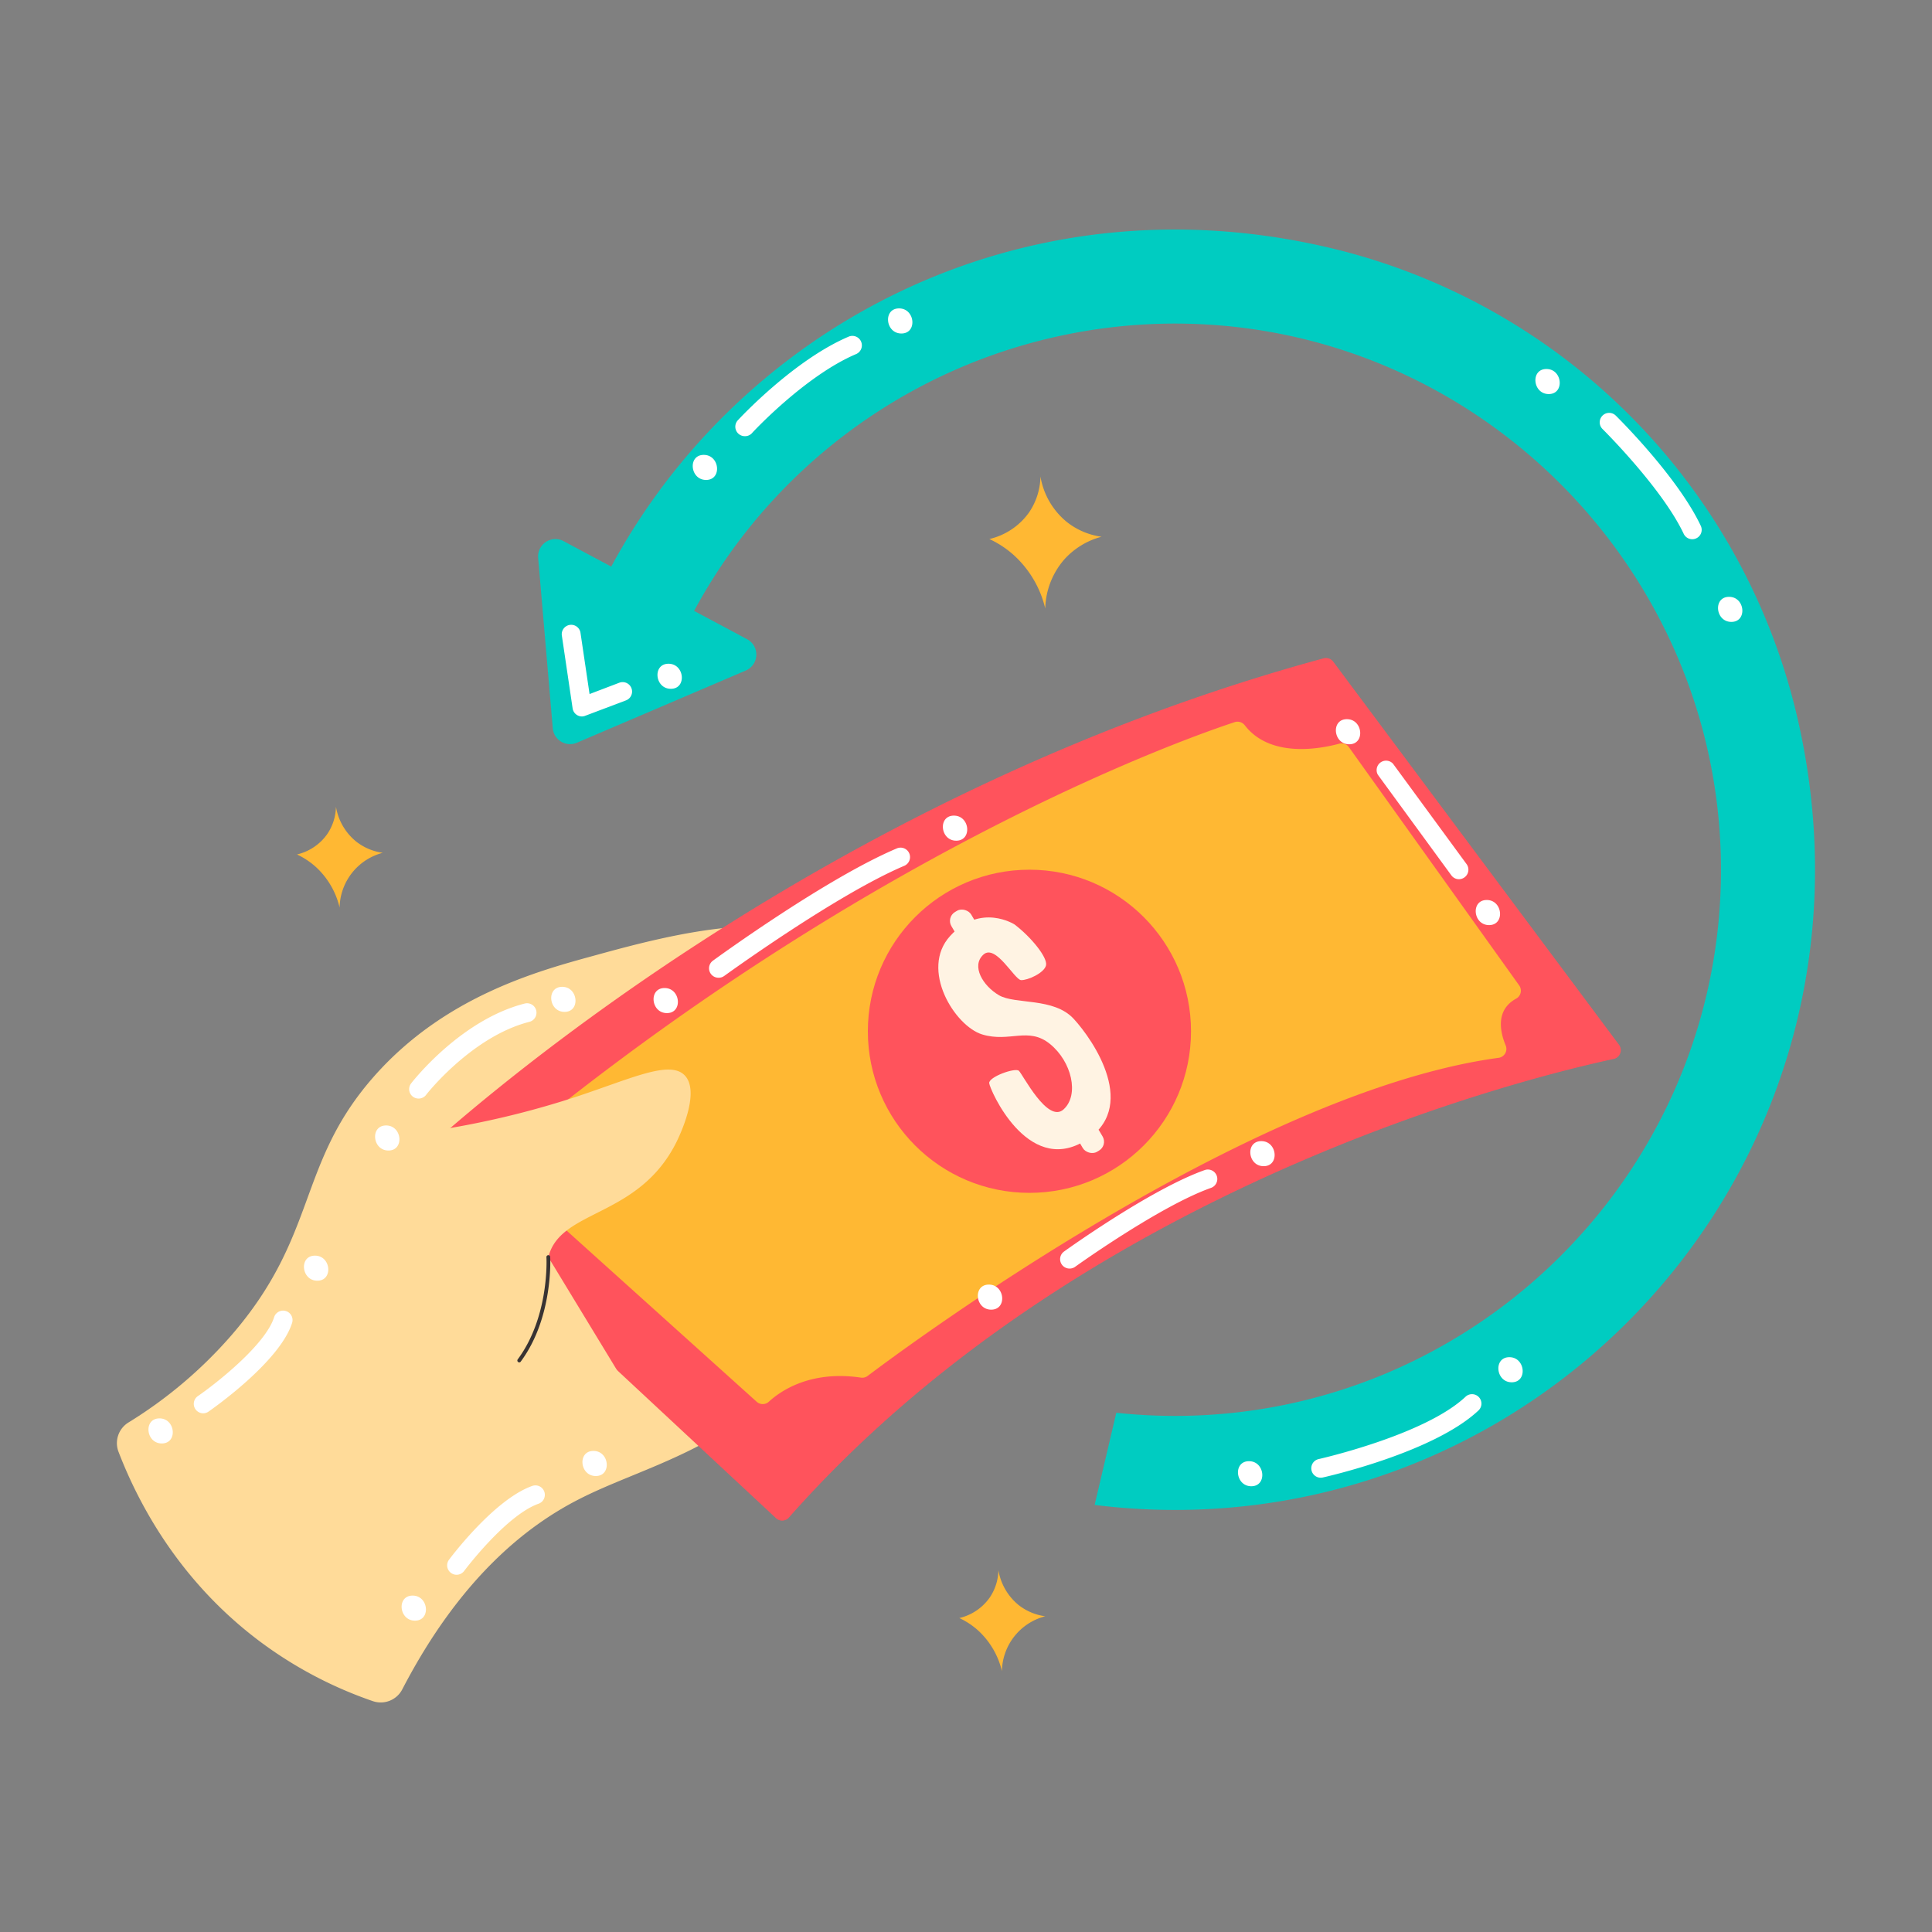 <svg xmlns="http://www.w3.org/2000/svg" viewBox="0 0 512 512"><rect x="0" y="0" width="512" height="512" fill="#808080" stroke="none"/><g data-name="Cash Back"><path fill="#ffdb99" d="M31.43,384.8A6.42,6.42,0,0,1,34,377a118,118,0,0,0,27.21-23c23.18-26.68,17.4-45.35,37.74-68.55,18.64-21.25,43.15-28,58.14-32.1,20.45-5.62,56.24-15.45,72.45,1.73,21.24,22.54-.91,81.18-5.74,93.56l-.74,1.37a109.05,109.05,0,0,1-12.61,14.83C190,385.08,169.57,389,153.22,397.42c-13.63,7-31.27,20.71-46.62,50.29a6.43,6.43,0,0,1-7.79,3.11,109.43,109.43,0,0,1-28.83-15C47.16,419.19,36.32,397.51,31.43,384.8Z"/><path fill="#ffb833" d="M262.19 142.85a26.06 26.06 0 016.68 4.45A27.75 27.75 0 01277 161.25 20.58 20.58 0 01282 148.31a20.25 20.25 0 019.91-6.07 19 19 0 01-9.1-3.84 19.74 19.74 0 01-7.08-12.13 17.41 17.41 0 01-3 9.5A17.87 17.87 0 01262.19 142.85zM78.71 226.44a20.43 20.43 0 015.1 3.41A21.18 21.18 0 0190 240.51 15.29 15.29 0 01101.44 226a14.62 14.62 0 01-7-2.94 15.07 15.07 0 01-5.41-9.27A13.35 13.35 0 0186.75 221 13.61 13.61 0 0178.71 226.44zM254.23 428.8a19.91 19.91 0 015.1 3.4 21.24 21.24 0 016.19 10.67A15.29 15.29 0 01277 428.33a14.62 14.62 0 01-7-2.93 15.14 15.14 0 01-5.41-9.28 13.39 13.39 0 01-2.32 7.27A13.66 13.66 0 01254.23 428.8z"/><path fill="#ff535c" d="M108.66,308.46c14.21-13.24,108.75-97.85,242.12-134a2.41,2.41,0,0,1,2.54.88l75.73,101.53a2.39,2.39,0,0,1-1.41,3.77c-22.25,4.76-140.9,33.6-218.57,121.52a2.38,2.38,0,0,1-3.42.17l-97-90.33A2.4,2.4,0,0,1,108.66,308.46Z"/><path fill="#ffb833" d="M144.62,298.17c1.16,2.78,2.66,9.18-2.42,18.21a2.4,2.4,0,0,0,.47,3l57.85,52.09a2.39,2.39,0,0,0,3.23,0c3.08-2.84,11-8.36,24.38-6.39a2.38,2.38,0,0,0,1.81-.45c9.49-7.16,101.2-75.38,167.22-84.3A2.38,2.38,0,0,0,399,277c-1.44-3.49-2.74-9.3,2.76-12.33a2.4,2.4,0,0,0,.85-3.51L357.47,198a2.38,2.38,0,0,0-2.58-.91c-4.62,1.26-18.14,4-25-4.87a2.43,2.43,0,0,0-2.67-.85c-12.37,4.07-90.83,31.62-181.86,104.08A2.39,2.39,0,0,0,144.62,298.17Z"/><circle cx="272.81" cy="273.3" r="42.82" fill="#ff535c"/><path fill="#ffdb99" d="M107.4,300.67A234.59,234.59,0,0,0,151.64,291c15.35-5,25.78-10.23,29.83-6,4.25,4.44-1.5,16.24-2.21,17.67-10.1,20.25-30.76,17.65-33.95,30.49l25.22,41.5h0l-62.45,8.75L75.6,370.05a72.23,72.23,0,0,1,2.51-30C85.05,317.24,101.5,304.74,107.4,300.67Z"/><path fill="#383333" d="M137.6,361.05a.53.53,0,0,1-.29-.1.5.5,0,0,1-.11-.7c8.47-11.43,7.62-26.93,7.61-27.08a.49.49,0,0,1,.47-.53.48.48,0,0,1,.53.47c0,.15.88,16-7.81,27.73A.46.46,0,0,1,137.6,361.05Z"/><path fill="#fff" d="M110.94 291.13a2.49 2.49 0 01-2-4c.53-.69 13.18-16.86 30.11-21.18a2.5 2.5 0 011.24 4.85C125.07 274.66 113 290 112.92 290.16A2.51 2.51 0 01110.94 291.13zM53.83 374.54A2.5 2.5 0 0152.41 370c4.85-3.34 17.92-13.61 20.23-20.92a2.5 2.5 0 114.77 1.5C74.11 361 56 373.57 55.25 374.1A2.48 2.48 0 0153.83 374.54zM121 417.33a2.43 2.43 0 01-1.49-.5 2.48 2.48 0 01-.51-3.49c.48-.65 12-16 22.05-19.55a2.5 2.5 0 111.68 4.71c-8.64 3.06-19.62 17.68-19.73 17.83A2.5 2.5 0 01121 417.33zM190.41 259.11a2.5 2.5 0 01-1.48-4.52c1.22-.89 30-21.82 48.73-29.75a2.5 2.5 0 012 4.6c-18.14 7.7-47.44 29-47.73 29.19A2.46 2.46 0 01190.41 259.11zM386.64 233a2.5 2.5 0 01-2-1l-19.48-26.66a2.5 2.5 0 014-2.95L388.66 229a2.51 2.51 0 01-.54 3.5A2.54 2.54 0 01386.64 233zM283.45 336.18a2.49 2.49 0 01-1.46-4.52c.94-.68 23.11-16.56 37.27-21.58a2.5 2.5 0 011.67 4.72c-13.49 4.77-35.79 20.75-36 20.91A2.47 2.47 0 01283.45 336.18z"/><path fill="#fff3e3" d="M268.88,245s-9-5.81-17.09,3.05,1.22,23.88,8.51,26.09,12.2-2.14,17.95,2.52,7.84,13.48,3.61,17.34S271,284.63,270,283.76s-8,1.62-7.85,3.29,10,24.25,25,15.5,2.66-26.86-2.63-32.57-15.5-3.73-19.78-6.23S257.34,256,260.59,253s8.28,6.65,10,6.74,6.17-1.89,6.62-3.92S273.37,248.43,268.88,245Z"/><rect width="6.08" height="7.33" x="252.18" y="241.01" fill="#fff3e3" rx="2.74" transform="rotate(-30.63 255.237 244.679)"/><rect width="6.08" height="7.33" x="286.08" y="298.25" fill="#fff3e3" rx="2.74" transform="rotate(-30.63 289.137 301.932)"/><path fill="#00ccc1" d="M355,66.31C270.72,45.14,192.83,87.53,159.2,155.54l23.53,8.66a144.87,144.87,0,0,1,129.2-78.45C392,86.07,457,152.16,456.07,232.23c-.94,79-65.5,143-144.71,143a147.43,147.43,0,0,1-15.53-.83l-5.74,24.42a171.68,171.68,0,0,0,21.27,1.33c106.33,0,190.12-98.33,165.22-208.83A166.68,166.68,0,0,0,355,66.31Z"/><path fill="#00ccc1" d="M142.62,147.88,146.49,193a4.6,4.6,0,0,0,6.39,3.83l44.77-19.14a4.6,4.6,0,0,0,.36-8.28l-48.65-26A4.59,4.59,0,0,0,142.62,147.88Z"/><path fill="#fff" d="M154.23 189.87a2.52 2.52 0 01-2.48-2.14l-2.87-19.41a2.5 2.5 0 014.94-.73l2.42 16.34 7.88-3a2.5 2.5 0 111.77 4.68l-10.78 4.07A2.5 2.5 0 01154.23 189.87zM197.35 115.59a2.51 2.51 0 01-1.83-4.2c.6-.65 14.9-16 29.37-22.17a2.5 2.5 0 012 4.61c-13.46 5.7-27.51 20.8-27.65 21A2.47 2.47 0 01197.35 115.59zM448.46 142.9a2.51 2.51 0 01-2.26-1.43c-5.73-12.14-21.38-27.64-21.54-27.8a2.5 2.5 0 013.51-3.56c.67.66 16.44 16.27 22.55 29.23a2.48 2.48 0 01-1.19 3.32A2.42 2.42 0 01448.46 142.9zM350 391.61a2.5 2.5 0 01-.54-4.94c.28-.06 28-6.32 38.85-16.45a2.5 2.5 0 113.41 3.65c-11.86 11.06-40 17.42-41.17 17.68A2.64 2.64 0 01350 391.61zM400 359.67c-4.29 0-3.65 6.65.62 6.65S404.26 359.67 400 359.67zM331 387.23c-4.29 0-3.66 6.64.61 6.64S335.26 387.23 331 387.23zM458.22 158.17c-4.29 0-3.66 6.64.61 6.64S462.49 158.17 458.22 158.17zM409.82 97.79c-4.29 0-3.66 6.64.61 6.64S414.09 97.79 409.82 97.79zM238.26 81.73c-4.29 0-3.66 6.65.62 6.65S242.53 81.73 238.26 81.73zM186.5 120.55c-4.29 0-3.65 6.64.62 6.64S190.77 120.55 186.5 120.55zM177.16 175.9c-4.29 0-3.66 6.64.62 6.64S181.43 175.9 177.16 175.9zM252.79 216.15c-4.29 0-3.65 6.64.62 6.64S257.07 216.15 252.79 216.15zM176.12 261.84c-4.29 0-3.65 6.64.62 6.64S180.39 261.84 176.12 261.84zM149 261.52c-4.29 0-3.66 6.64.61 6.64S153.24 261.52 149 261.52zM356.94 190.59c-4.29 0-3.65 6.65.62 6.65S361.21 190.59 356.94 190.59zM394 238.51c-4.29 0-3.65 6.65.62 6.65S398.27 238.51 394 238.51zM334.26 302.41c-4.29 0-3.65 6.64.62 6.64S338.53 302.41 334.26 302.41zM262.06 340.43c-4.29 0-3.66 6.64.62 6.64S266.33 340.43 262.06 340.43zM157.27 384.51c-4.29 0-3.65 6.65.62 6.65S161.54 384.51 157.27 384.51zM109.35 422.85c-4.29 0-3.65 6.64.62 6.64S113.62 422.85 109.35 422.85zM83.47 332.76c-4.29 0-3.65 6.64.62 6.64S87.74 332.76 83.47 332.76zM42.26 375.89c-4.29 0-3.65 6.64.62 6.64S46.53 375.89 42.26 375.89zM102.32 298.26c-4.29 0-3.65 6.64.62 6.64S106.59 298.26 102.32 298.26z"/></g></svg>
